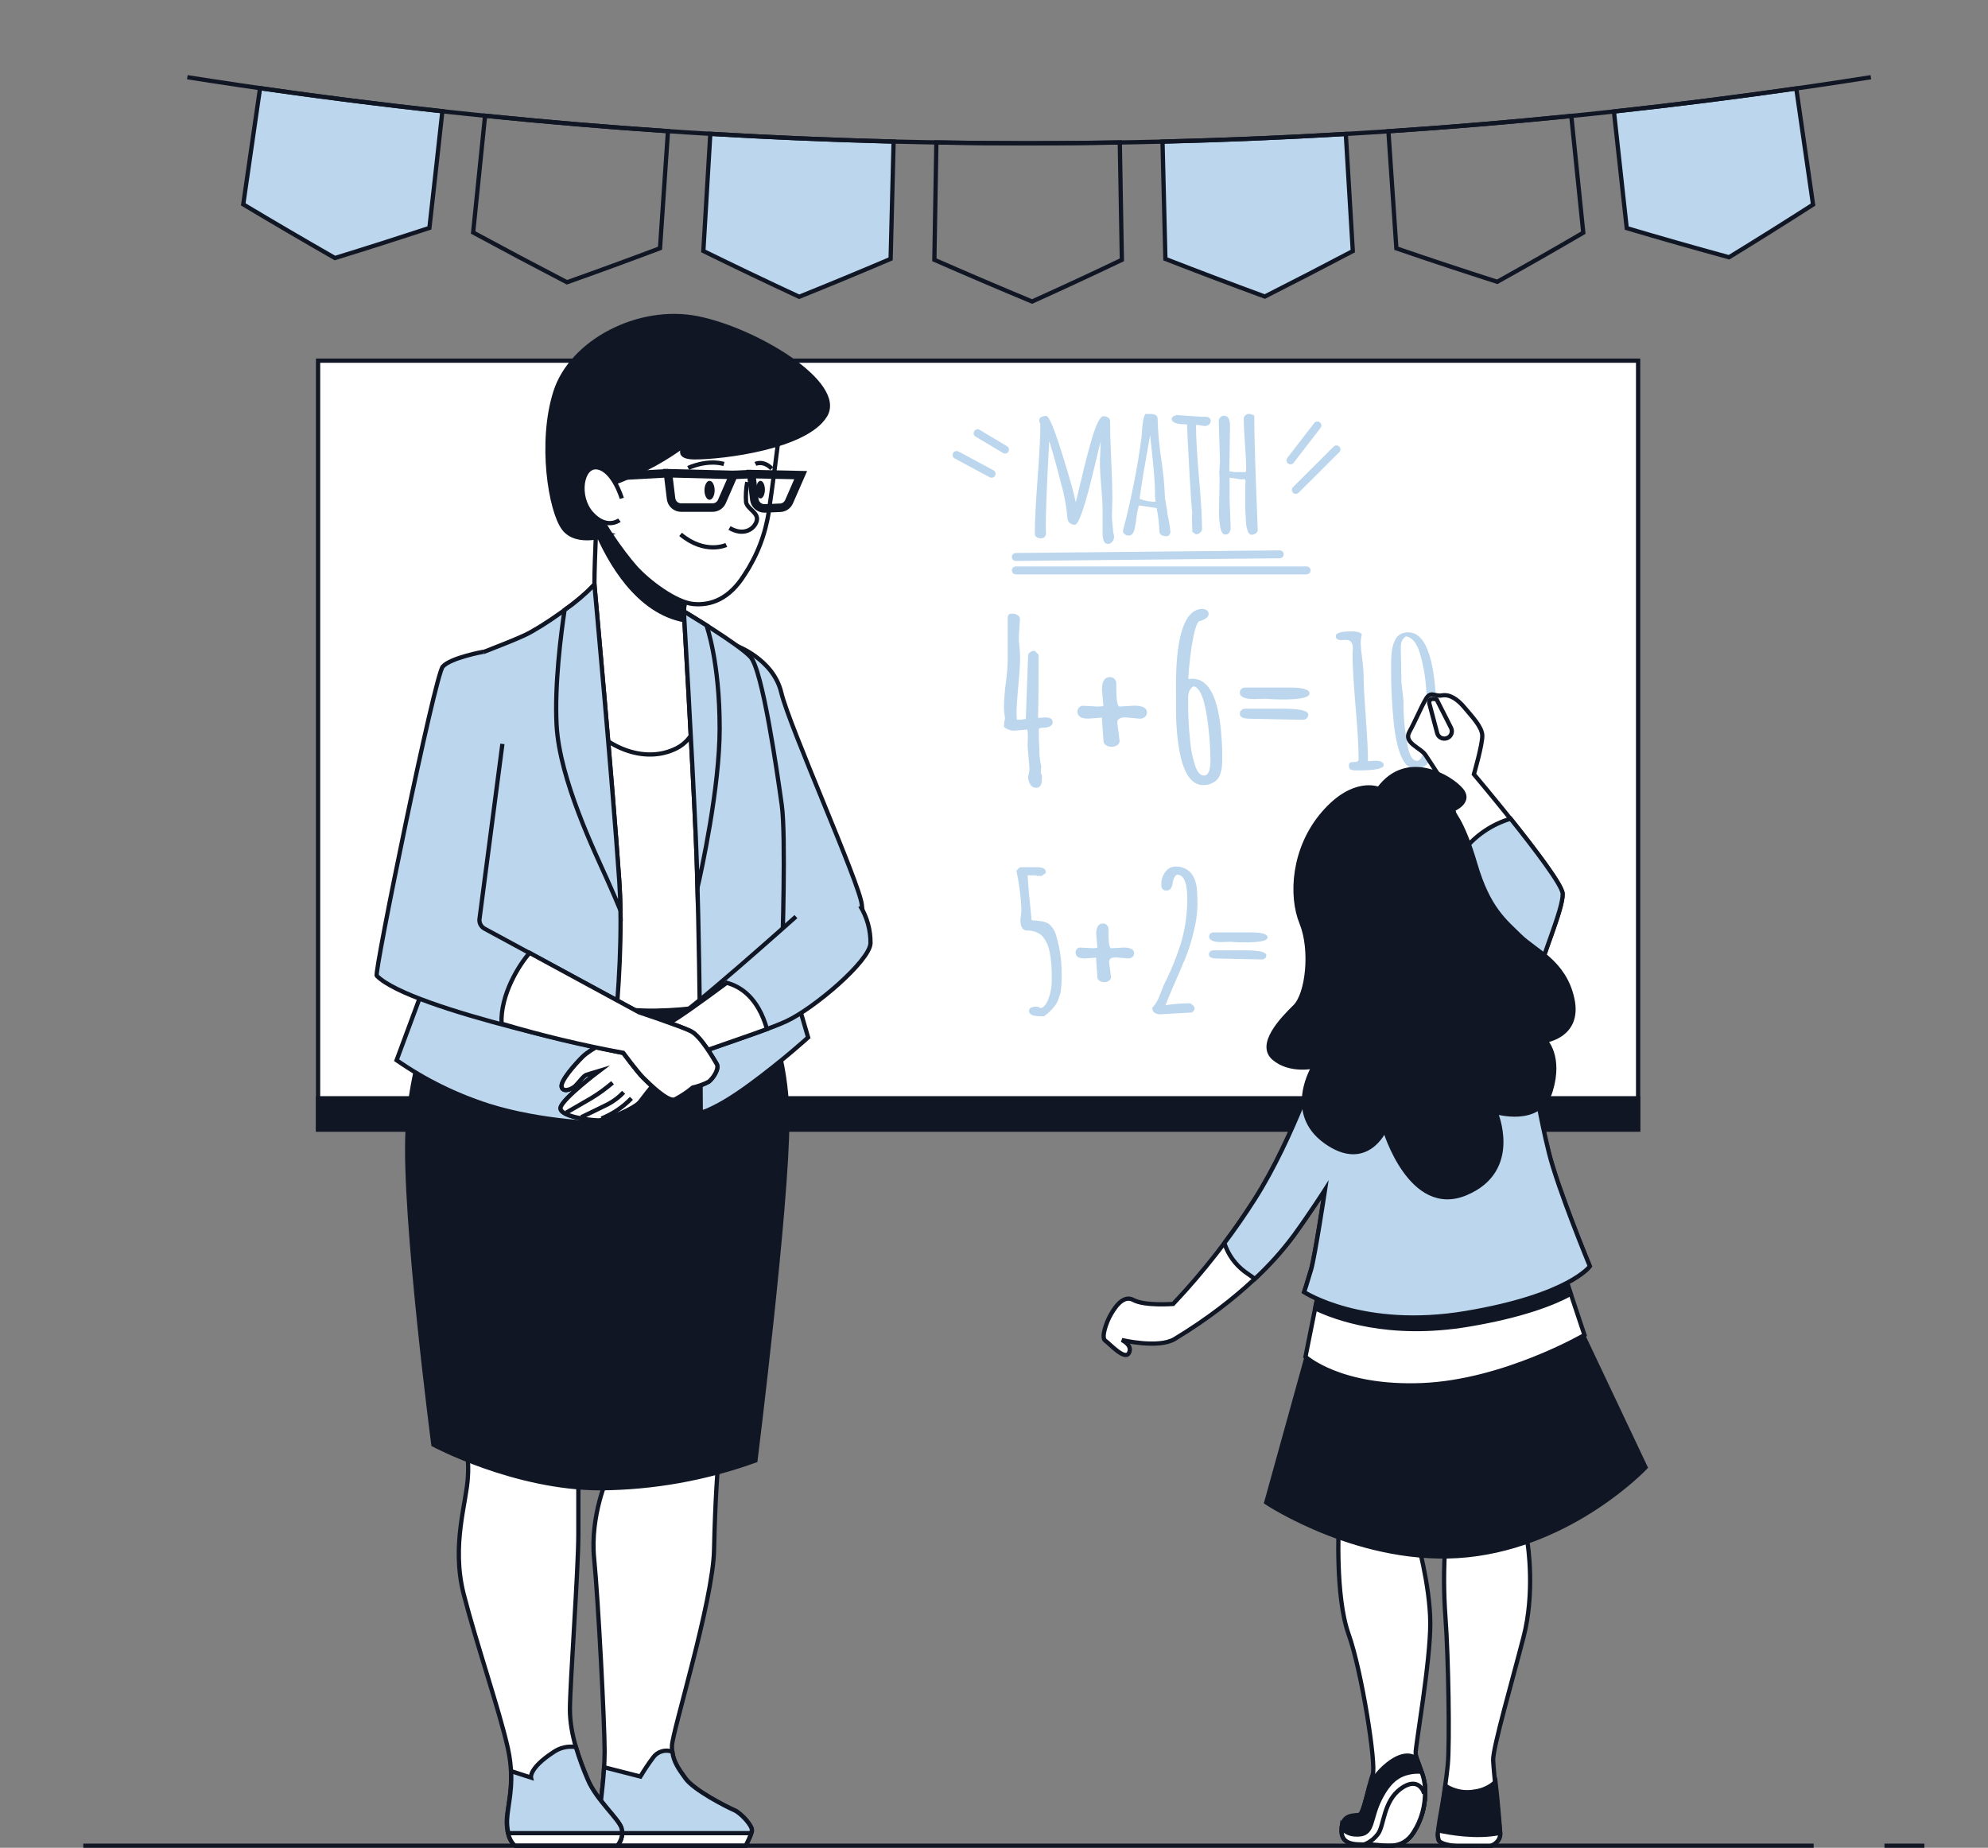 <?xml version="1.0" encoding="UTF-8"?> <svg xmlns="http://www.w3.org/2000/svg" width="468" height="435" viewBox="0 0 468 435" fill="none"><rect x="0" y="0" width="468" height="435" fill="#808080" stroke="none"/> <g clip-path="url(#clip0_262_4438)"> <path d="M101.087 53.659C93.718 56.085 86.305 58.446 78.848 60.741C71.597 56.592 64.402 52.381 57.264 48.108L61.223 20.76C75.506 22.813 89.811 24.623 104.139 26.191C103.14 35.353 102.123 44.509 101.087 53.659Z" fill="#BBD6ED" stroke="#101624" stroke-miterlimit="10"></path> <path d="M155.375 58.437C148.124 61.174 140.823 63.845 133.472 66.452C126.028 62.583 118.665 58.676 111.383 54.733L114.191 27.245C128.543 28.701 142.895 29.91 157.247 30.875C156.623 40.062 155.999 49.249 155.375 58.437Z" stroke="#101624" stroke-miterlimit="10"></path> <path d="M209.664 60.946C202.544 63.981 195.368 66.955 188.136 69.866C180.554 66.339 173.035 62.747 165.578 59.089C166.121 49.889 166.667 40.696 167.216 31.508C181.568 32.354 195.951 32.961 210.366 33.328L209.664 60.946Z" fill="#BBD6ED" stroke="#101624" stroke-miterlimit="10"></path> <path d="M264.101 61.169C257.137 64.497 250.092 67.769 242.966 70.985C235.247 67.775 227.578 64.5 219.959 61.16L220.436 33.533C234.826 33.788 249.218 33.788 263.614 33.533C263.776 42.751 263.939 51.963 264.101 61.169Z" stroke="#101624" stroke-miterlimit="10"></path> <path d="M318.465 59.108C311.601 62.728 304.696 66.295 297.751 69.81C289.908 66.93 282.108 63.978 274.351 60.955C274.127 51.749 273.899 42.543 273.668 33.337C288.057 32.982 302.441 32.382 316.818 31.536L318.465 59.108Z" fill="#BBD6ED" stroke="#101624" stroke-miterlimit="10"></path> <path d="M372.723 54.779C366.034 58.691 359.282 62.544 352.468 66.339C344.506 63.789 336.59 61.164 328.722 58.464L326.85 30.902C341.202 29.944 355.554 28.74 369.906 27.291C370.854 36.466 371.793 45.628 372.723 54.779Z" stroke="#101624" stroke-miterlimit="10"></path> <path d="M426.814 48.163C420.281 52.355 413.689 56.489 407.037 60.563C398.962 58.355 390.934 56.069 382.953 53.705C381.949 44.549 380.944 35.396 379.939 26.246C394.291 24.678 408.6 22.871 422.864 20.825C424.187 29.956 425.504 39.069 426.814 48.163Z" fill="#BBD6ED" stroke="#101624" stroke-miterlimit="10"></path> <path d="M44.103 18.175C175.392 38.907 309.136 38.907 440.425 18.175" stroke="#101624" stroke-miterlimit="10"></path> <path d="M385.633 84.907H74.881V265.917H385.633V84.907Z" fill="white" stroke="#101624" stroke-miterlimit="10"></path> <path d="M259.562 125.457V120.036C259.562 118.776 259.459 116.938 259.253 114.503C259.048 112.068 258.935 110.435 258.935 109.595C258.935 108.756 258.935 107.729 259.019 106.582C259.104 105.434 259.104 104.548 259.104 103.96C258.985 104.333 258.508 106.289 257.672 109.829C255.513 118.966 253.968 123.535 253.038 123.535C252.799 123.547 252.56 123.509 252.336 123.424C252.112 123.339 251.908 123.208 251.737 123.041C251.412 122.674 251.244 122.195 251.269 121.706C251.011 118.906 250.481 116.138 249.688 113.439C248.62 109.259 247.731 106.059 246.992 103.838C246.455 113.791 246.187 120.528 246.187 124.048L246.243 125.317C246.268 125.688 246.165 126.057 245.953 126.362C245.838 126.493 245.693 126.595 245.53 126.658C245.367 126.722 245.191 126.745 245.017 126.726C244.651 126.743 244.291 126.634 243.997 126.418C243.879 126.34 243.781 126.235 243.713 126.112C243.645 125.988 243.607 125.85 243.604 125.709C243.604 122.823 243.822 118.5 244.259 112.74C244.695 106.98 244.914 102.66 244.914 99.78C244.745 99.519 244.657 99.213 244.661 98.903C244.661 98.742 244.71 98.585 244.802 98.453C244.894 98.322 245.025 98.221 245.176 98.166C245.526 97.997 245.91 97.911 246.299 97.914C246.923 97.914 248.128 100.756 249.912 106.442C251.697 112.127 252.808 116.058 253.244 118.235C253.366 117.815 253.628 116.77 254.021 115.091C254.414 113.411 254.836 111.676 255.275 109.866C255.715 108.056 256.211 106.208 256.726 104.361C257.924 100.106 258.935 97.979 259.759 97.979C260.136 97.98 260.506 98.087 260.826 98.287C260.98 98.368 261.108 98.491 261.195 98.641C261.283 98.791 261.327 98.962 261.322 99.136C261.322 101.179 261.406 104.23 261.593 108.289C261.781 112.348 261.865 115.296 261.865 117.134L261.753 121.604C261.753 121.921 261.837 122.929 262.005 124.627L262.09 125.448C262.209 125.745 262.272 126.061 262.277 126.381C262.258 126.773 262.121 127.15 261.884 127.463C261.777 127.642 261.624 127.79 261.442 127.891C261.26 127.993 261.054 128.045 260.845 128.042C260.002 128.107 259.562 127.23 259.562 125.457Z" fill="#BBD6ED"></path> <path d="M274.249 117.284L274.708 119.887C274.781 120.738 274.916 121.583 275.11 122.416C275.313 123.281 275.448 124.161 275.513 125.047V125.047C275.546 125.297 275.495 125.55 275.368 125.768C275.241 125.986 275.045 126.156 274.811 126.25C274.329 126.275 273.848 126.175 273.416 125.961C273.24 125.836 273.102 125.666 273.015 125.469C272.927 125.272 272.895 125.055 272.92 124.842C272.859 123.082 272.649 121.331 272.293 119.607L268.1 118.982C267.82 119.995 267.62 121.027 267.501 122.07C267.411 122.892 267.277 123.708 267.098 124.515C266.855 125.56 266.387 126.082 265.713 126.082C265.374 126.086 265.043 125.974 264.777 125.765C264.645 125.673 264.538 125.55 264.464 125.407C264.391 125.264 264.354 125.105 264.356 124.944L264.459 124.571C266.308 117.509 267.731 110.343 268.717 103.111C268.717 102.924 268.783 102.355 268.839 101.413C268.979 99.341 269.241 98.026 269.625 97.457H271.057C271.416 97.447 271.771 97.541 272.078 97.727C272.215 97.813 272.328 97.933 272.405 98.075C272.482 98.217 272.521 98.377 272.517 98.539C272.604 101.751 272.892 104.954 273.379 108.131C273.848 111.162 274.139 114.218 274.249 117.284V117.284ZM272.021 118.124C271.924 117.409 271.883 116.689 271.9 115.968C271.9 114.933 271.844 113.654 271.722 112.133C271.6 110.613 271.441 108.83 271.216 106.815C270.992 104.8 270.842 103.326 270.758 102.411C269.472 109.521 268.642 114.531 268.268 117.442C269.462 117.913 270.738 118.144 272.021 118.124V118.124Z" fill="#BBD6ED"></path> <path d="M280.688 125.214L280.604 121.958C280.604 121.958 280.604 121.463 280.669 120.511C280.557 120.151 280.332 116.96 279.995 110.938C279.658 104.917 279.474 101.238 279.443 99.901H279.275C276.972 99.901 275.83 99.443 275.83 98.641C275.838 98.502 275.884 98.367 275.963 98.252C276.043 98.137 276.152 98.046 276.279 97.988C276.563 97.82 276.886 97.73 277.215 97.727L282.99 98.118H283.674C284.61 98.118 285.003 98.464 285.003 99.135C285.006 99.3 284.968 99.463 284.893 99.609C284.818 99.756 284.708 99.881 284.572 99.975C284.288 100.185 283.943 100.296 283.59 100.292L281.643 100.003L281.558 100.442C281.558 103.123 281.792 107.132 282.26 112.469C282.728 117.806 282.966 121.824 282.972 124.524C282.967 124.695 282.923 124.863 282.844 125.015C282.764 125.167 282.651 125.299 282.513 125.401C282.238 125.647 281.881 125.783 281.512 125.783L280.688 125.214Z" fill="#BBD6ED"></path> <path d="M289.561 100.358L289.393 110.939C290.158 111.106 290.94 111.178 291.723 111.153H293.258C293.357 110.703 293.392 110.242 293.361 109.782C293.361 108.998 293.268 107.263 293.08 104.594C292.893 101.926 292.8 99.929 292.8 98.557C292.797 98.405 292.829 98.255 292.894 98.117C292.959 97.98 293.055 97.859 293.174 97.764C293.362 97.576 293.611 97.461 293.876 97.438C294.059 97.431 294.243 97.453 294.419 97.503C294.576 97.547 294.729 97.603 294.878 97.671L295.271 97.811C295.271 101.487 295.405 106.855 295.673 113.915C295.942 120.975 296.079 124.623 296.085 124.86C296.068 125.002 296.019 125.137 295.941 125.257C295.863 125.377 295.759 125.477 295.636 125.55C295.352 125.777 294.998 125.899 294.634 125.896C294.269 125.896 293.979 125.625 293.754 125.084C293.483 124.315 293.331 123.51 293.305 122.695C293.23 121.641 293.183 120.726 293.155 119.952C293.155 119.616 293.155 119.243 293.155 118.814C293.155 118.235 293.155 117.573 293.155 116.826C293.155 115.511 293.155 114.755 293.155 114.55V114.382L293.221 113.159L292.968 112.768C292.717 112.826 292.459 112.854 292.201 112.852L289.458 112.46V117.33L289.711 124.3C289.717 124.68 289.609 125.054 289.402 125.373C289.302 125.527 289.162 125.652 288.998 125.734C288.833 125.816 288.65 125.852 288.466 125.84C287.904 125.84 287.53 125.326 287.296 124.291C287.048 122.902 286.939 121.493 286.968 120.083L287.099 113.617C287.121 112.879 287.099 112.141 287.034 111.405V111.2C287.146 109.72 287.202 108.889 287.202 108.709L286.912 99.145C286.909 98.816 287.033 98.499 287.258 98.259C287.366 98.139 287.497 98.043 287.644 97.978C287.79 97.912 287.949 97.877 288.11 97.876C289.112 97.83 289.561 98.679 289.561 100.358Z" fill="#BBD6ED"></path> <path d="M307.598 135.216H239.139C238.891 135.216 238.653 135.117 238.477 134.942C238.302 134.767 238.203 134.53 238.203 134.283C238.203 134.035 238.302 133.798 238.477 133.623C238.653 133.448 238.891 133.35 239.139 133.35H307.598C307.846 133.35 308.085 133.448 308.26 133.623C308.436 133.798 308.534 134.035 308.534 134.283C308.534 134.53 308.436 134.767 308.26 134.942C308.085 135.117 307.846 135.216 307.598 135.216Z" fill="#BBD6ED"></path> <path d="M239.139 132.054C238.891 132.054 238.653 131.955 238.477 131.78C238.302 131.605 238.203 131.368 238.203 131.121C238.203 130.873 238.302 130.636 238.477 130.461C238.653 130.286 238.891 130.188 239.139 130.188L301.261 129.562C301.51 129.562 301.748 129.661 301.923 129.836C302.099 130.011 302.197 130.248 302.197 130.496C302.197 130.743 302.099 130.98 301.923 131.155C301.748 131.33 301.51 131.429 301.261 131.429L239.148 132.054H239.139Z" fill="#BBD6ED"></path> <path d="M233.43 112.468C233.276 112.468 233.125 112.429 232.99 112.356L224.753 107.934C224.535 107.816 224.372 107.617 224.301 107.38C224.23 107.143 224.256 106.887 224.374 106.67C224.492 106.452 224.692 106.29 224.93 106.219C225.168 106.148 225.424 106.174 225.642 106.292L233.879 110.714C234.063 110.813 234.208 110.97 234.292 111.161C234.376 111.352 234.393 111.565 234.342 111.766C234.29 111.968 234.172 112.146 234.007 112.274C233.842 112.401 233.639 112.469 233.43 112.468V112.468Z" fill="#BBD6ED"></path> <path d="M236.602 106.786C236.433 106.783 236.269 106.735 236.125 106.646L229.788 102.858C229.665 102.807 229.553 102.731 229.462 102.633C229.37 102.536 229.301 102.42 229.258 102.294C229.215 102.167 229.2 102.033 229.214 101.901C229.227 101.768 229.269 101.64 229.337 101.525C229.405 101.409 229.496 101.31 229.605 101.233C229.715 101.156 229.839 101.104 229.971 101.079C230.102 101.054 230.238 101.058 230.368 101.089C230.498 101.121 230.619 101.18 230.724 101.263L237.07 105.051C237.282 105.179 237.435 105.385 237.494 105.624C237.554 105.864 237.516 106.117 237.389 106.329C237.307 106.466 237.193 106.579 237.055 106.659C236.917 106.739 236.762 106.783 236.602 106.786V106.786Z" fill="#BBD6ED"></path> <path d="M303.789 109.306C303.615 109.305 303.444 109.256 303.295 109.164C303.147 109.072 303.028 108.94 302.951 108.784C302.874 108.628 302.843 108.453 302.86 108.28C302.878 108.106 302.943 107.942 303.05 107.804L309.386 99.593C309.538 99.396 309.762 99.267 310.008 99.235C310.255 99.203 310.504 99.269 310.702 99.42C310.899 99.571 311.028 99.794 311.061 100.04C311.093 100.286 311.026 100.534 310.875 100.731L304.538 108.942C304.45 109.056 304.336 109.148 304.206 109.212C304.077 109.275 303.934 109.307 303.789 109.306V109.306Z" fill="#BBD6ED"></path> <path d="M305.062 116.257C304.939 116.258 304.816 116.234 304.702 116.188C304.588 116.142 304.485 116.073 304.397 115.987C304.223 115.812 304.125 115.575 304.125 115.329C304.125 115.082 304.223 114.846 304.397 114.671L313.907 105.191C313.991 105.094 314.094 105.014 314.21 104.958C314.326 104.902 314.453 104.871 314.582 104.866C314.711 104.861 314.839 104.883 314.959 104.93C315.079 104.976 315.188 105.048 315.28 105.139C315.371 105.229 315.442 105.338 315.489 105.458C315.536 105.578 315.558 105.706 315.553 105.834C315.548 105.963 315.517 106.089 315.46 106.205C315.404 106.32 315.325 106.423 315.227 106.507L305.717 115.987C305.543 116.159 305.307 116.256 305.062 116.257V116.257Z" fill="#BBD6ED"></path> <path d="M385.633 258.556H74.881V265.917H385.633V258.556Z" fill="#101624" stroke="#101624" stroke-miterlimit="10"></path> <path d="M241.488 169.254L242.031 154.39C242.032 154.213 242.08 154.039 242.171 153.887C242.261 153.734 242.391 153.609 242.546 153.523C242.845 153.321 243.196 153.208 243.557 153.196L244.493 154.129V156.676C244.493 162.194 244.452 166.308 244.371 169.02L246.065 168.89C247.235 168.89 247.816 169.272 247.816 170.028C247.816 170.784 247.039 171.325 245.466 171.325C244.839 171.325 244.53 171.484 244.53 171.792C244.53 172.986 244.577 174.591 244.69 176.718C244.678 177.976 244.826 179.23 245.129 180.45C245.059 180.829 245.021 181.213 245.017 181.598C245.003 181.929 245.095 182.255 245.279 182.531V183.464C245.279 184.798 244.821 185.461 243.894 185.461C243.61 185.463 243.331 185.386 243.088 185.239C242.845 185.093 242.648 184.882 242.518 184.63C242.205 184.122 242.037 183.538 242.031 182.941V182.764C242.239 182.144 242.346 181.495 242.35 180.842L241.919 175.682L241.975 173.378C241.979 172.831 241.942 172.286 241.863 171.745L238.643 172.025C237.808 171.983 237.006 171.683 236.35 171.166C236.334 170.476 236.423 169.787 236.612 169.123C236.42 168.127 236.333 167.114 236.35 166.1C236.399 164.283 236.549 162.47 236.799 160.67C237.04 158.887 237.187 157.093 237.239 155.295V145.498C237.218 145.222 237.291 144.946 237.445 144.715C237.576 144.547 237.875 144.463 238.334 144.463C238.771 144.456 239.199 144.583 239.56 144.827C239.725 144.922 239.862 145.058 239.958 145.221C240.055 145.385 240.108 145.57 240.112 145.76L239.85 149.884V150.817C239.848 151.131 239.886 151.445 239.963 151.75V151.927C240.091 153.005 240.15 154.089 240.141 155.174C240.141 156.396 240 158.514 239.719 161.509C239.439 164.504 239.308 166.492 239.308 167.444C239.294 168.116 239.322 168.789 239.392 169.459C240.096 169.459 240.798 169.39 241.488 169.254Z" fill="#BBD6ED"></path> <path d="M263.018 170.131L263.57 174.386C263.57 174.589 263.52 174.789 263.423 174.968C263.327 175.147 263.188 175.3 263.018 175.412C262.631 175.674 262.175 175.813 261.707 175.813C261.24 175.814 260.782 175.681 260.388 175.431C260.213 175.343 260.066 175.21 259.961 175.046C259.855 174.881 259.796 174.692 259.789 174.498L259.414 169.338V168.946L256.148 169.179C254.481 169.179 253.648 168.619 253.648 167.5C253.653 167.157 253.779 166.826 254.004 166.567C254.12 166.433 254.263 166.325 254.425 166.253C254.587 166.18 254.763 166.144 254.94 166.147L258.413 166.334C258.864 166.335 259.315 166.301 259.761 166.231L259.414 162.34C259.414 160.381 260.051 159.41 261.286 159.41C261.488 159.404 261.689 159.44 261.875 159.516C262.062 159.591 262.232 159.705 262.372 159.849C262.646 160.146 262.793 160.537 262.784 160.941V161.584C262.784 164.747 263.037 166.334 263.561 166.334L266.968 166.128C268.999 166.128 270.01 166.66 270.01 167.733C270.013 167.931 269.971 168.128 269.887 168.307C269.803 168.487 269.678 168.645 269.523 168.769C269.2 169.05 268.782 169.2 268.353 169.189L264.89 168.881C263.682 168.881 263.018 169.291 263.018 170.131Z" fill="#BBD6ED"></path> <path d="M276.832 161.65C276.832 149.445 278.935 143.343 283.141 143.343C283.479 143.352 283.807 143.466 284.077 143.67C284.22 143.766 284.338 143.897 284.418 144.05C284.498 144.203 284.538 144.374 284.535 144.547C284.514 144.764 284.439 144.973 284.319 145.155C284.198 145.337 284.035 145.487 283.843 145.592C283.377 145.914 282.847 146.131 282.289 146.226C281.793 146.656 281.353 147.887 280.941 149.903C280.304 153.191 279.904 156.522 279.743 159.867C280.052 159.812 280.365 159.784 280.679 159.783C284.548 159.783 286.822 164.138 287.502 172.846C287.662 174.647 287.736 176.196 287.736 177.511C287.736 178.827 287.736 179.723 287.68 180.236C287.631 180.815 287.521 181.387 287.353 181.943C287.214 182.499 286.955 183.018 286.594 183.464C286.135 183.94 285.574 184.307 284.954 184.539C284.334 184.772 283.67 184.864 283.01 184.808C279.322 184.602 277.275 179.315 276.869 168.946L276.832 161.65ZM283.431 182.578C284.442 182.578 284.956 181.383 284.956 178.976C284.936 176.272 284.761 173.571 284.432 170.887C283.746 164.99 282.598 161.88 280.988 161.556C280.518 161.828 280.152 162.248 279.949 162.751C279.771 163.279 279.689 163.835 279.706 164.393C279.706 165.046 279.706 165.662 279.706 166.259C279.706 166.856 279.706 167.686 279.762 168.741C279.818 169.795 279.846 170.793 279.921 171.736C279.996 172.678 280.089 173.695 280.211 174.796C280.305 175.784 280.458 176.766 280.67 177.735C280.857 178.603 281.081 179.415 281.325 180.17C281.849 181.775 282.551 182.568 283.431 182.578Z" fill="#BBD6ED"></path> <path d="M297.649 164.505L295.412 164.58C293.053 164.58 291.874 164.076 291.874 163.049C291.869 162.887 291.899 162.726 291.962 162.576C292.025 162.426 292.119 162.292 292.239 162.182C292.501 161.963 292.834 161.85 293.175 161.865H303.715C306.76 161.865 308.279 162.331 308.273 163.264C308.267 164.197 306.201 164.664 302.077 164.664C300.317 164.664 298.922 164.608 297.883 164.505H297.649ZM306.626 169.459L294.233 169.198C292.66 169.198 291.874 168.816 291.874 168.032C291.867 167.869 291.896 167.707 291.959 167.557C292.022 167.407 292.118 167.273 292.239 167.164C292.5 166.943 292.833 166.827 293.175 166.838H301.992C305.992 166.838 307.989 167.304 307.983 168.237C307.99 168.404 307.959 168.571 307.893 168.724C307.826 168.878 307.726 169.014 307.599 169.124C307.323 169.351 306.974 169.471 306.616 169.459H306.626Z" fill="#BBD6ED"></path> <path d="M320.421 181.355H319.026C318.639 181.383 318.252 181.309 317.903 181.14C317.781 181.043 317.686 180.917 317.625 180.774C317.565 180.63 317.541 180.474 317.557 180.319C317.557 179.928 317.632 179.666 317.781 179.554C318.134 179.412 318.517 179.358 318.895 179.396C319.504 179.396 319.831 179.162 319.831 178.687C319.831 175.912 319.594 171.785 319.12 166.305C318.646 160.825 318.408 156.782 318.408 154.176L318.483 152.627C318.483 151.302 317.94 150.639 316.855 150.639L315.778 150.686C314.898 150.686 314.449 150.378 314.449 149.753C314.449 149.006 315.713 148.643 318.193 148.643C319.504 148.643 320.299 148.876 320.589 149.342C320.42 150.036 320.329 150.746 320.318 151.46C320.371 152.648 320.49 153.832 320.674 155.006C320.902 156.629 321.021 158.266 321.029 159.904C321.029 161.453 321.198 164.448 321.525 168.908C321.853 173.368 322.031 176.709 322.031 178.948V179.209C322.77 179.134 323.341 179.088 323.753 179.088C325.073 179.088 325.737 179.442 325.737 180.142C325.737 180.842 323.968 181.355 320.421 181.355Z" fill="#BBD6ED"></path> <path d="M327.488 155.93C327.488 152.471 328.159 150.294 329.5 149.398C330.087 149.027 330.771 148.838 331.466 148.857C335.952 148.857 338.196 156.039 338.196 170.401C338.196 177.486 336.517 181.029 333.16 181.029C330.664 181.029 328.995 177.576 328.152 170.672C327.638 165.775 327.416 160.853 327.488 155.93V155.93ZM329.912 160.726L330.389 164.859C330.346 168.558 330.692 172.251 331.419 175.878C331.906 178.043 332.636 179.125 333.59 179.125C334.049 179.125 334.452 178.705 334.807 177.866C335.208 176.887 335.469 175.856 335.584 174.805C335.847 173.075 335.997 171.33 336.033 169.58C336.033 168.336 336.005 167.142 335.949 165.997C335.893 164.853 335.818 163.5 335.725 161.939C335.626 160.499 335.448 159.066 335.191 157.647C334.962 156.387 334.666 155.142 334.302 153.914C333.553 151.377 332.43 150.014 330.942 149.818C330.547 150.103 330.227 150.477 330.006 150.91C329.827 151.371 329.744 151.863 329.762 152.356L329.912 160.726Z" fill="#BBD6ED"></path> <path d="M245.775 239.241H244.933C243.136 239.241 242.237 238.821 242.237 237.982C242.232 237.825 242.274 237.67 242.358 237.538C242.441 237.405 242.562 237.3 242.705 237.235C243.053 237.059 243.439 236.973 243.828 236.983C244.255 236.982 244.673 237.109 245.026 237.347C245.813 237.104 246.43 236.293 246.898 234.912C247.303 233.816 247.534 232.664 247.582 231.497C247.582 230.564 247.582 229.892 247.582 229.407C247.582 228.922 247.582 228.297 247.525 227.541C247.469 226.785 247.441 226.141 247.366 225.675C247.291 225.208 247.198 224.611 247.067 223.958C246.966 223.411 246.809 222.877 246.599 222.362C246.394 221.907 246.156 221.467 245.887 221.047C245.639 220.647 245.322 220.293 244.951 220.002C244.093 219.4 243.071 219.075 242.022 219.069C241.712 219.11 241.397 219.051 241.124 218.9C240.851 218.748 240.634 218.513 240.505 218.229C240.3 217.687 240.201 217.11 240.215 216.531L240.477 214.273C240.329 211.136 239.928 208.016 239.279 204.942L240.122 204.159H244.137C245.504 204.159 246.178 204.532 246.178 205.288V205.53L245.242 206.202H244.015V206.071H241.919C242 207.938 242.312 211.458 242.855 216.633C242.93 216.633 243.248 216.68 243.791 216.717L244.97 216.848C245.625 216.926 246.26 217.126 246.842 217.436C247.81 218.234 248.472 219.342 248.714 220.571C249.525 223.296 249.929 226.126 249.912 228.968C249.976 230.527 249.898 232.089 249.678 233.634C249.519 234.199 249.332 234.757 249.117 235.304C248.955 235.804 248.712 236.273 248.396 236.694C247.665 237.677 246.78 238.538 245.775 239.241V239.241Z" fill="#BBD6ED"></path> <path d="M261.088 226.441L261.547 230.005C261.547 230.181 261.501 230.355 261.414 230.508C261.327 230.662 261.202 230.79 261.051 230.882C260.733 231.103 260.353 231.221 259.965 231.218C259.571 231.222 259.184 231.112 258.851 230.901C258.701 230.823 258.575 230.707 258.486 230.564C258.397 230.421 258.349 230.257 258.346 230.089L258.037 225.769V225.442L255.294 225.638C253.9 225.638 253.207 225.162 253.207 224.22C253.202 223.924 253.309 223.638 253.507 223.418C253.605 223.302 253.729 223.211 253.869 223.152C254.008 223.092 254.16 223.065 254.312 223.072L257.223 223.222C257.599 223.224 257.974 223.196 258.346 223.138L258.065 219.872C258.065 218.239 258.589 217.418 259.647 217.418C259.821 217.405 259.996 217.432 260.158 217.497C260.32 217.562 260.466 217.662 260.583 217.791C260.702 217.915 260.795 218.061 260.856 218.222C260.917 218.382 260.945 218.553 260.939 218.724V219.265C260.939 221.915 261.154 223.24 261.584 223.24L264.449 223.063C266.143 223.063 266.995 223.52 266.995 224.416C266.998 224.582 266.963 224.748 266.891 224.898C266.82 225.049 266.714 225.181 266.583 225.284C266.321 225.505 265.99 225.628 265.647 225.629L262.736 225.396C261.613 225.377 261.088 225.731 261.088 226.441Z" fill="#BBD6ED"></path> <path d="M280.566 238.365L273.078 238.784C272.631 238.793 272.193 238.662 271.824 238.411C271.654 238.31 271.514 238.167 271.417 237.995C271.32 237.823 271.27 237.629 271.272 237.432V237.264C272.032 236.407 272.62 235.412 273.003 234.334C273.471 233.133 273.783 232.34 273.939 231.955C275.642 228.647 277.042 225.193 278.123 221.635C279.064 218.334 279.528 214.916 279.499 211.484C279.499 207.854 278.713 205.969 277.14 205.885C276.597 206.147 276.204 206.818 276.036 208.013C275.867 209.207 275.352 209.646 274.566 209.646C273.78 209.646 273.387 209.188 273.387 208.274C273.36 207.623 273.47 206.974 273.711 206.368C273.951 205.762 274.316 205.213 274.782 204.756C275.014 204.522 275.291 204.335 275.596 204.209C275.901 204.082 276.229 204.018 276.56 204.019V204.019C277.253 203.952 277.952 204.048 278.602 204.297C279.252 204.546 279.835 204.943 280.304 205.456C280.782 206.018 281.145 206.668 281.371 207.369C281.521 207.938 281.633 208.386 281.689 208.712C281.745 209.039 281.783 209.478 281.82 210C281.867 210.784 281.886 211.922 281.886 213.415C281.822 215.382 281.533 217.336 281.025 219.237C280.553 221.305 279.927 223.336 279.153 225.311C278.479 226.972 277.618 228.969 276.597 231.292C275.577 233.615 274.828 235.416 274.379 236.638C276.306 236.345 278.252 236.195 280.201 236.191C280.894 236.638 281.24 237.04 281.24 237.394C281.208 237.596 281.131 237.788 281.014 237.956C280.897 238.124 280.744 238.264 280.566 238.365V238.365Z" fill="#BBD6ED"></path> <path d="M289.467 221.719L287.595 221.784C285.63 221.784 284.638 221.364 284.638 220.506C284.631 220.37 284.655 220.235 284.707 220.109C284.758 219.983 284.837 219.87 284.937 219.778C285.16 219.587 285.449 219.49 285.742 219.507H294.569C297.124 219.507 298.397 219.899 298.397 220.683C298.397 221.467 296.665 221.849 293.202 221.849C292.031 221.865 290.859 221.821 289.692 221.719H289.467ZM296.955 225.871L286.566 225.656C285.246 225.656 284.591 225.33 284.591 224.723C284.585 224.587 284.608 224.452 284.66 224.326C284.712 224.2 284.79 224.088 284.89 223.995C285.116 223.809 285.403 223.712 285.695 223.725H293.08C296.431 223.725 298.107 224.117 298.107 224.9C298.111 225.04 298.084 225.178 298.027 225.306C297.97 225.434 297.886 225.547 297.779 225.637C297.552 225.804 297.274 225.887 296.993 225.871H296.955Z" fill="#BBD6ED"></path> <path d="M340.273 363.15C339.845 368.98 339.845 374.833 340.273 380.663C340.994 390.311 341.293 410.138 340.835 415.326C340.376 420.514 338.307 431.44 339.534 432.895C340.76 434.351 346.797 434.603 349.268 433.67C351.739 432.737 353.208 433.436 353.134 431.608C353.059 429.779 351.617 417.229 351.505 414.402C351.393 411.575 356.091 395.368 358.693 385.263C361.296 375.158 359.845 364.204 359.433 362.217C359.021 360.23 358.16 359.763 358.16 359.763C358.16 359.763 348.304 363.327 340.273 363.15Z" fill="white" stroke="#101624" stroke-miterlimit="10"></path> <path d="M349.127 434.883C351.476 434.883 353.245 433.436 353.17 431.608C353.123 430.46 352.496 422.949 352.066 419.478C350.753 420.698 349.097 421.486 347.32 421.736C344.881 422.226 342.347 421.751 340.253 420.411C339.542 425.673 337.857 432.307 338.756 433.371C339.991 434.799 346.487 434.929 349.127 434.883Z" fill="#101624" stroke="#101624" stroke-miterlimit="10"></path> <path d="M349.126 434.882C351.475 434.882 353.244 433.436 353.17 431.607C353.174 431.567 353.174 431.526 353.17 431.486C347.554 432.652 341.264 431.486 338.577 430.917C338.387 431.735 338.452 432.591 338.765 433.371C339.991 434.798 346.487 434.929 349.126 434.882Z" fill="white" stroke="#101624" stroke-miterlimit="10"></path> <path d="M315.169 358.932C315.169 358.932 314.289 375.783 317.462 384.675C320.635 393.567 324.014 415.54 323.162 417.751C322.31 419.963 321.047 426.867 320.111 427.212C319.175 427.557 315.814 428.948 315.861 430.189C315.908 431.43 320.073 434.061 323.209 434.247C326.344 434.434 330.126 435.526 332.775 431.374C334.802 428.191 335.744 424.441 335.461 420.681C335.349 417.882 333.327 414.234 333.261 412.685C333.196 411.136 336.762 391.066 336.706 382.034C336.65 373.002 333.383 361.629 333.383 361.629L315.169 358.932Z" fill="white" stroke="#101624" stroke-miterlimit="10"></path> <path d="M327.421 414.784C325.288 416.296 323.546 418.291 322.338 420.606C321.599 423.405 320.766 426.969 320.111 427.212C319.175 427.567 316.254 426.811 315.861 430.188C315.29 435.106 320.073 434.061 323.209 434.247C326.344 434.434 330.126 435.525 332.775 431.373C334.802 428.191 335.744 424.44 335.461 420.681C335.377 418.591 334.226 416.015 333.589 414.205C333.439 414 331.464 411.957 327.421 414.784Z" fill="#101624" stroke="#101624" stroke-miterlimit="10"></path> <path d="M323.209 434.248C326.335 434.435 330.126 435.526 332.774 431.374C334.802 428.191 335.744 424.441 335.461 420.681C335.358 419.462 335.087 418.263 334.656 417.117C333.747 417.023 332.829 417.064 331.932 417.239C329.405 417.742 327.121 419.002 324.847 423.537C322.572 428.071 323.33 431.607 320.045 431.859C316.759 432.111 315.861 430.189 315.861 430.189C315.29 435.106 320.11 434.061 323.209 434.248Z" fill="white" stroke="#101624" stroke-miterlimit="10"></path> <path d="M335.087 421.736C335.087 421.736 333.767 418.125 329.714 421.12C325.662 424.115 325.868 429.611 324.445 431.673C323.73 432.664 322.781 433.465 321.684 434.005C322.177 434.137 322.681 434.221 323.191 434.257C326.317 434.444 330.108 435.535 332.756 431.383C334.628 428.471 335.571 425.062 335.461 421.605L335.087 421.736Z" fill="white" stroke="#101624" stroke-miterlimit="10"></path> <path d="M309 314.361L298.096 353.707C298.096 353.707 320.56 368.683 345.439 366.126C370.317 363.569 387.381 345.45 387.381 345.45L371.328 311.543C371.328 311.543 363.466 317.776 342.528 317.374C321.589 316.973 309 314.361 309 314.361Z" fill="#101624" stroke="#101624" stroke-miterlimit="10"></path> <path d="M310.965 301.205L307.324 319.409C307.324 319.409 315.43 326.874 334.758 326.09C354.087 325.306 373.003 314.287 373.003 314.287L366.966 296.158C366.966 296.158 333.42 308.399 310.965 301.205Z" fill="white" stroke="#101624" stroke-miterlimit="10"></path> <path d="M345.739 311.832C358.235 309.733 365.583 306.868 369.776 304.601L366.968 296.204C366.968 296.204 333.422 308.445 310.967 301.251L309.619 308.007C314.224 310.218 326.823 315.014 345.739 311.832Z" fill="#101624" stroke="#101624" stroke-miterlimit="10"></path> <path d="M311.238 247.341C311.238 247.341 304.686 267.718 295.372 282.32C289.774 291.127 283.346 299.381 276.175 306.971C276.175 306.971 269.455 307.494 266.815 306.038C264.176 304.583 261.985 308.567 261.265 309.882C260.544 311.198 259.131 314.884 260.198 315.621C261.265 316.358 264.803 320.351 265.767 318.504C266.731 316.656 264.082 315.462 264.082 315.462C264.082 315.462 272.721 317.533 276.531 315.219C292.265 305.702 300.951 295.849 304.611 290.783C308.271 285.717 311.93 280.053 311.93 280.053C311.93 280.053 309.553 295.747 308.636 298.882C307.718 302.017 307.007 304.172 307.007 304.172C307.007 304.172 320.869 313.185 345.093 309.108C369.316 305.031 374.24 298.107 374.24 298.107C374.24 298.107 366.752 280.044 364.59 271.329C362.427 262.614 361.342 255.159 361.342 255.159C361.342 255.159 360.593 236.564 361.669 231.087C362.746 225.61 367.987 214.022 367.838 210.401C367.688 206.781 346.974 182.27 346.974 182.27C346.974 182.27 349.024 175.198 348.949 173.136C348.874 171.074 346.422 168.582 344.784 166.604C343.146 164.626 341.283 163.385 339.477 163.712C337.67 164.038 336.837 162.527 335.62 164.645C334.404 166.763 333.234 169.655 331.783 172.296C330.332 174.936 334.525 176.028 335.639 177.838C336.753 179.648 340.871 185.386 341.255 187.439C341.639 189.492 351.551 223.763 351.551 223.763L311.238 247.341Z" fill="white" stroke="#101624" stroke-miterlimit="10"></path> <path d="M374.277 298.099C374.277 298.099 366.789 280.035 364.627 271.32C362.465 262.606 361.379 255.151 361.379 255.151C361.379 255.151 360.63 236.555 361.706 231.078C362.783 225.601 368.024 214.013 367.875 210.392C367.79 208.386 361.323 199.877 355.613 192.739C351.33 194.013 347.532 196.546 344.718 200.008C347.713 210.514 351.541 223.726 351.541 223.726L311.237 247.341C311.237 247.341 304.685 267.719 295.372 282.321C292.976 286.1 290.533 289.571 288.23 292.65C289.107 295.357 290.809 297.725 293.098 299.423C293.949 300.039 294.717 300.58 295.419 301.056C298.795 297.923 301.875 294.488 304.62 290.793C308.308 285.736 311.939 280.063 311.939 280.063C311.939 280.063 309.562 295.757 308.645 298.892C307.727 302.027 307.007 304.173 307.007 304.173C307.007 304.173 320.869 313.186 345.092 309.108C369.316 305.031 374.277 298.099 374.277 298.099Z" fill="#BBD6ED" stroke="#101624" stroke-miterlimit="10"></path> <path d="M336.463 165.532L338.335 172.604C338.399 172.841 338.513 173.061 338.669 173.251C338.825 173.441 339.019 173.595 339.239 173.704C339.459 173.814 339.7 173.875 339.946 173.885C340.192 173.895 340.437 173.853 340.665 173.761V173.761C340.891 173.674 341.097 173.542 341.268 173.372C341.44 173.201 341.574 172.997 341.662 172.773C341.75 172.548 341.79 172.307 341.78 172.066C341.769 171.825 341.709 171.589 341.601 171.372L338.222 164.692C338.222 164.692 336.397 163.983 336.463 165.532Z" fill="white" stroke="#101624" stroke-miterlimit="10"></path> <path d="M324.575 185.75C324.575 185.75 318.763 183.138 311.574 191.442C304.386 199.746 303.796 210.896 306.389 217.259C308.981 223.622 307.84 234.054 304.844 236.983C301.849 239.913 296.121 245.875 299.884 249.113C303.646 252.351 309.309 251.063 309.309 251.063C309.309 251.063 302.486 261.942 312.117 268.791C321.748 275.639 325.998 265.917 325.998 265.917C325.998 265.917 332.016 286.369 345.036 280.93C358.056 275.49 352.047 261.765 352.047 261.765C352.047 261.765 362.549 264.984 365.038 256.82C367.528 248.656 363.784 244.97 363.784 244.97C363.784 244.97 372.049 243.86 370.14 235.136C368.23 226.412 361.379 223.846 357.859 220.366C354.34 216.886 350.371 213.947 347.311 203.459C344.25 192.972 341.638 190.751 341.638 190.751C341.638 190.751 346.496 189.006 344.044 186.002C341.592 182.998 331.221 176.681 324.575 185.75Z" fill="#101624" stroke="#101624" stroke-miterlimit="10"></path> <path d="M143.077 347.634C143.077 347.634 138.874 356.759 139.866 366.882C140.859 377.006 142.337 405.883 142.337 412.303C142.337 418.722 141.102 425.636 141.102 428.099C141.229 430.265 141.561 432.415 142.094 434.519H175.519C175.519 434.519 177.007 431.803 177.007 430.786C177.007 429.769 174.527 426.84 172.795 426.121C171.063 425.403 163.388 421.456 161.404 418.722C159.419 415.988 158.184 414.272 158.184 411.071C158.184 407.871 167.843 377.006 168.096 364.904C168.349 352.803 169.032 344.667 169.032 344.667L143.077 347.634Z" fill="white" stroke="#101624" stroke-miterlimit="10"></path> <path d="M172.795 426.121C171.063 425.384 163.388 421.456 161.403 418.722C159.719 416.408 158.595 414.803 158.277 412.387C157.471 412.079 156.585 412.05 155.76 412.303C154.935 412.557 154.22 413.079 153.728 413.786C152.664 415.215 151.674 416.698 150.761 418.228L142.215 416.044C141.907 421.232 141.102 426.112 141.102 428.099C141.229 430.265 141.561 432.415 142.094 434.519H175.518C175.518 434.519 177.007 431.803 177.007 430.786C177.007 429.769 174.526 426.868 172.795 426.121Z" fill="#BBD6ED" stroke="#101624" stroke-miterlimit="10"></path> <path d="M141.477 431.561C141.757 433.165 142.094 434.518 142.094 434.518H175.519C176.04 433.568 176.487 432.579 176.857 431.561H141.477Z" fill="white" stroke="#101624" stroke-miterlimit="10"></path> <path d="M109.157 338.247C110.034 341.294 110.369 344.471 110.149 347.633C109.896 353.558 106.19 363.673 109.157 375.28C112.124 386.887 117.581 402.674 119.556 411.566C121.531 420.458 119.06 425.636 119.312 429.583C119.565 433.529 121.287 434.518 121.287 434.518H145.315C145.801 433.947 146.144 433.268 146.315 432.537C146.486 431.807 146.48 431.047 146.297 430.32C145.558 428.099 140.354 423.658 138.379 418.965C136.404 414.271 134.167 408.356 134.167 402.431C134.167 396.506 136.151 369.597 136.151 361.209V346.393L109.157 338.247Z" fill="white" stroke="#101624" stroke-miterlimit="10"></path> <path d="M146.297 430.319C145.558 428.099 140.353 423.657 138.378 418.964C137.291 416.462 136.353 413.898 135.57 411.285C133.686 410.984 131.759 411.437 130.207 412.545C124.507 416.277 125.003 418.47 125.003 418.47L120.323 416.958C120.604 422.687 119.153 426.512 119.387 429.582C119.63 433.529 121.362 434.518 121.362 434.518H145.389C145.863 433.939 146.192 433.257 146.35 432.527C146.508 431.798 146.489 431.041 146.297 430.319V430.319Z" fill="#BBD6ED" stroke="#101624" stroke-miterlimit="10"></path> <path d="M119.602 431.561C120.163 433.874 121.286 434.518 121.286 434.518H145.313C146.003 433.678 146.412 432.644 146.483 431.561H119.602Z" fill="white" stroke="#101624" stroke-miterlimit="10"></path> <path d="M105.767 229.529C105.767 229.529 96.875 246.324 95.939 266.384C95.003 286.444 102.023 340.094 102.023 340.094C102.023 340.094 121.211 350.358 141.335 350.358C153.788 350.272 166.134 348.063 177.839 343.827C177.839 343.827 185.327 283.645 185.327 264.051C185.389 252.476 182.489 241.076 176.903 230.928C176.903 230.928 135.251 232.794 105.767 229.529Z" fill="#101624" stroke="#101624" stroke-miterlimit="10"></path> <path d="M137.901 141.823L124.797 153.02L121.371 230.77C121.371 230.77 137.592 238.235 154.44 237.927C171.288 237.619 177.531 233.262 177.531 233.262C177.531 233.262 172.224 164.524 172.224 162.658C172.224 160.792 164.109 147.422 164.109 147.422C164.109 147.422 149.451 135.6 137.901 141.823Z" fill="white" stroke="#101624" stroke-miterlimit="10"></path> <path d="M173.225 151.975C173.225 151.975 182.052 155.119 183.924 163.05C185.796 170.981 202.41 208.069 202.878 212.968C203.346 217.866 204.282 219.266 201.24 221.831C198.198 224.397 188.136 222.531 185.796 219.732C183.456 216.933 181.35 215.767 180.414 209.002C179.478 202.238 175.266 159.318 175.266 159.318C175.266 159.318 171.119 151.741 173.225 151.975Z" fill="#BBD6ED" stroke="#101624" stroke-miterlimit="10"></path> <path d="M140.634 118.03C140.634 118.03 139.932 132.026 139.932 137.624C139.932 143.222 135.486 144.389 132.21 145.788C128.934 147.188 130.572 159.551 136.188 167.715C141.804 175.879 151.632 180.078 159.354 176.112C167.076 172.147 165.438 158.384 164.034 153.952C162.63 149.52 160.992 146.955 160.992 143.922C161.133 141.536 161.606 139.181 162.396 136.924L140.634 118.03Z" fill="white" stroke="#101624" stroke-miterlimit="10"></path> <path d="M160.991 143.922C161.133 141.536 161.605 139.181 162.395 136.924L140.633 118.03C140.633 118.03 140.483 121.007 140.324 124.758C143.46 132.222 150.115 144.081 161.253 146.04C161.081 145.347 160.994 144.636 160.991 143.922V143.922Z" fill="#101624" stroke="#101624" stroke-miterlimit="10"></path> <path d="M183.176 104.109C183.176 104.109 181.79 115.156 181.004 120.288C180.229 125.651 178.269 130.775 175.266 135.291C171.71 141.011 167.357 142.588 163.201 142.196C159.046 141.804 152.512 136.868 149.545 133.519C146.578 130.169 140.447 121.688 140.447 118.926C140.447 116.164 140.84 107.879 144.191 103.148C147.542 98.418 161.039 96.048 166.543 94.667C172.047 93.286 183.176 104.109 183.176 104.109Z" fill="white" stroke="#101624" stroke-miterlimit="10"></path> <path d="M170.979 128.294C170.979 128.294 165.981 130.627 160.215 125.803" stroke="#101624" stroke-miterlimit="10"></path> <path d="M162.002 110.164C162.002 110.164 166.317 108.093 170.426 109.231" stroke="#101624" stroke-miterlimit="10"></path> <path d="M177.84 109.213C177.84 109.213 179.712 108.28 181.677 110.323" stroke="#101624" stroke-miterlimit="10"></path> <path d="M157.248 111.406L157.978 117.405C158.049 117.982 158.329 118.512 158.765 118.897C159.201 119.282 159.764 119.495 160.346 119.495H167.75C168.215 119.495 168.669 119.359 169.058 119.106C169.447 118.852 169.753 118.492 169.94 118.068L172.673 111.807L157.248 111.406Z" stroke="#101624" stroke-width="2" stroke-miterlimit="10"></path> <path d="M176.848 111.611L177.578 117.601C177.65 118.177 177.931 118.706 178.367 119.091C178.802 119.475 179.364 119.689 179.946 119.691L183.559 119.542C184.024 119.543 184.479 119.409 184.869 119.155C185.258 118.902 185.564 118.54 185.749 118.114L188.491 111.853L176.848 111.611Z" stroke="#101624" stroke-width="2" stroke-miterlimit="10"></path> <path d="M172.691 111.807L176.847 111.611" stroke="#101624" stroke-width="2" stroke-miterlimit="10"></path> <path d="M157.266 111.406L142.178 112.236" stroke="#101624" stroke-width="2" stroke-miterlimit="10"></path> <path d="M167.038 117.657C167.7 117.657 168.236 116.659 168.236 115.427C168.236 114.196 167.7 113.197 167.038 113.197C166.376 113.197 165.84 114.196 165.84 115.427C165.84 116.659 166.376 117.657 167.038 117.657Z" fill="#101624"></path> <path d="M180.068 115.269C180.068 116.407 179.6 117.34 179.029 117.34C178.458 117.34 177.99 116.407 177.99 115.269C177.99 114.13 178.458 113.197 179.029 113.197C179.6 113.197 180.068 114.121 180.068 115.269Z" fill="#101624"></path> <path d="M175.911 113.486C175.62 115.039 175.525 116.622 175.63 118.198C175.911 119.868 178.691 120.699 178.139 122.639C177.586 124.58 175.078 126.25 171.736 124.3" stroke="#101624" stroke-miterlimit="10"></path> <path d="M143.806 113.972C147.348 112.645 150.789 111.064 154.102 109.241C157.309 107.469 160.356 105.424 163.209 103.13C163.209 103.13 157.079 107.664 163.602 107.664C170.126 107.664 189.717 105.294 194.266 97.802C198.815 90.309 178.036 77.686 164.183 74.924C150.33 72.162 134.512 80.447 130.749 92.278C126.986 104.109 129.569 120.27 132.733 124.422C135.897 128.574 143.216 125.803 143.216 125.803C143.216 125.803 141.438 125.411 141.438 120.68C141.438 115.95 143.806 113.972 143.806 113.972Z" fill="#101624" stroke="#101624" stroke-miterlimit="10"></path> <path d="M146.381 117.33C146.381 117.33 144.406 110.621 140.643 110.034C136.881 109.446 135.701 116.929 139.258 120.876C142.815 124.822 145.81 122.452 145.81 122.452" fill="white"></path> <path d="M146.381 117.33C146.381 117.33 144.406 110.621 140.643 110.034C136.881 109.446 135.701 116.929 139.258 120.876C142.815 124.822 145.81 122.452 145.81 122.452" stroke="#101624" stroke-miterlimit="10"></path> <path d="M139.931 137.625C139.931 137.625 144.143 183.577 145.781 207.369C147.419 231.162 142.037 264.518 142.037 264.518C142.037 264.518 127.763 264.285 115.127 260.32C107.375 257.85 100.039 254.233 93.365 249.59L106.001 215.534L108.341 155.586C108.341 155.586 119.573 151.387 123.551 149.521C127.529 147.655 136.655 141.357 139.931 137.625Z" fill="#BBD6ED" stroke="#101624" stroke-miterlimit="10"></path> <path d="M146.071 214.311C146.024 211.932 145.931 209.646 145.781 207.369C144.143 183.577 139.931 137.625 139.931 137.625C137.789 139.844 135.434 141.85 132.902 143.615C132.078 149.101 130.515 161.165 131.03 170.748C131.732 183.577 140.156 200.838 142.964 207.136C144.274 210.047 145.313 212.501 146.071 214.311Z" fill="#BBD6ED" stroke="#101624" stroke-miterlimit="10"></path> <path d="M160.992 143.923C160.992 143.923 162.864 175.88 163.8 197.106C164.736 218.333 164.97 261.953 164.97 261.953C164.97 261.953 168.48 261.253 176.436 255.422C184.392 249.59 190.242 244.225 190.242 244.225L184.158 223.465C184.158 223.465 185.038 196.752 184.046 189.586C182.876 181.189 179.478 157.685 176.67 154.653C173.862 151.62 160.992 143.923 160.992 143.923Z" fill="#BBD6ED" stroke="#101624" stroke-miterlimit="10"></path> <path d="M169.416 171.448C169.416 155.819 166.374 147.422 166.374 147.422L166.44 147.291C163.445 145.425 160.992 143.923 160.992 143.923C160.992 143.923 162.864 175.88 163.8 197.106C163.95 200.559 164.09 204.617 164.203 208.975C165.111 205 169.416 185.434 169.416 171.448Z" fill="#BBD6ED" stroke="#101624" stroke-miterlimit="10"></path> <path d="M187.378 215.786C187.378 215.786 161.694 238.795 157.716 240.661C153.726 242.338 149.569 243.589 145.314 244.393C143.676 244.626 138.996 246.959 137.124 248.825C135.252 250.691 131.976 254.423 132.21 255.823C132.444 257.222 134.55 256.523 135.486 255.59C136.422 254.656 137.358 253.257 138.06 253.024C138.762 252.79 141.102 252.091 141.102 252.091C141.102 252.091 132.444 258.622 131.976 260.721C131.508 262.821 138.996 263.754 140.868 263.754C142.74 263.754 149.526 260.955 150.696 259.322C152.885 256.4 155.228 253.597 157.716 250.924C159.588 249.058 178.542 243.46 185.094 240.428C191.646 237.395 204.694 226.283 204.928 222.084C204.963 218.972 204.12 215.914 202.494 213.257" fill="#BBD6ED"></path> <path d="M187.378 215.786C187.378 215.786 161.694 238.795 157.716 240.661C153.726 242.338 149.569 243.589 145.314 244.393C143.676 244.626 138.996 246.959 137.124 248.825C135.252 250.691 131.976 254.423 132.21 255.823C132.444 257.222 134.55 256.523 135.486 255.59C136.422 254.656 137.358 253.257 138.06 253.024C138.762 252.79 141.102 252.091 141.102 252.091C141.102 252.091 132.444 258.622 131.976 260.721C131.508 262.821 138.996 263.754 140.868 263.754C142.74 263.754 149.526 260.955 150.696 259.322C152.885 256.4 155.228 253.597 157.716 250.924C159.588 249.058 178.542 243.46 185.094 240.428C191.646 237.395 204.694 226.283 204.928 222.084C204.963 218.972 204.12 215.914 202.494 213.257" stroke="#101624" stroke-miterlimit="10"></path> <path d="M145.314 244.392C143.676 244.625 138.996 246.958 137.124 248.824C135.252 250.69 131.976 254.422 132.21 255.822C132.444 257.221 134.55 256.522 135.486 255.588C136.422 254.655 137.358 253.256 138.06 253.023C138.762 252.789 141.102 252.09 141.102 252.09C141.102 252.09 132.444 258.621 131.976 260.72C131.508 262.82 138.996 263.753 140.868 263.753C142.74 263.753 149.526 260.953 150.696 259.321C152.885 256.399 155.228 253.596 157.716 250.923C159.251 249.384 172.308 245.325 180.554 242.255C178.43 234.791 174.293 232.225 171.073 231.367C165.204 235.724 159.466 239.839 157.716 240.697C153.724 242.361 149.567 243.6 145.314 244.392V244.392Z" fill="white" stroke="#101624" stroke-miterlimit="10"></path> <path d="M133.305 261.934C133.305 261.934 136.525 260.068 139.136 258.565C140.922 257.484 142.616 256.258 144.2 254.898" stroke="#101624" stroke-miterlimit="10"></path> <path d="M136.834 263.007C136.834 263.007 140.98 261.02 143.124 259.947C144.497 259.223 145.74 258.277 146.802 257.147" stroke="#101624" stroke-miterlimit="10"></path> <path d="M141.588 263.315C144.253 262.251 146.659 260.632 148.645 258.565" stroke="#101624" stroke-miterlimit="10"></path> <path d="M113.827 153.43C113.827 153.43 106.105 154.829 104.233 156.929C102.361 159.028 88.031 229.025 88.686 229.706C96.651 237.842 146.718 247.9 146.718 247.9C146.718 247.9 149.994 252.332 151.398 253.732C152.802 255.131 157.248 259.563 158.886 258.864C160.383 258.077 161.794 257.139 163.098 256.064C164.401 255.76 165.659 255.29 166.842 254.665C167.778 253.965 169.416 251.633 168.714 250.466C168.012 249.3 164.97 243.935 162.63 242.769C160.29 241.602 150.462 238.337 150.462 238.337L114.08 218.631C113.637 218.393 113.284 218.02 113.073 217.565C112.862 217.111 112.805 216.601 112.91 216.112L118.273 175.132" fill="#BBD6ED"></path> <path d="M113.827 153.43C113.827 153.43 106.105 154.829 104.233 156.929C102.361 159.028 88.031 229.025 88.686 229.706C96.651 237.842 146.718 247.9 146.718 247.9C146.718 247.9 149.994 252.332 151.398 253.732C152.802 255.131 157.248 259.563 158.886 258.864C160.383 258.077 161.794 257.139 163.098 256.064C164.401 255.76 165.659 255.29 166.842 254.665C167.778 253.965 169.416 251.633 168.714 250.466C168.012 249.3 164.97 243.935 162.63 242.769C160.29 241.602 150.462 238.337 150.462 238.337L114.08 218.631C113.637 218.393 113.284 218.02 113.073 217.565C112.862 217.111 112.805 216.601 112.91 216.112L118.273 175.132" stroke="#101624" stroke-miterlimit="10"></path> <path d="M166.841 254.656C167.777 253.956 169.415 251.624 168.713 250.457C168.011 249.291 164.969 243.926 162.629 242.76C160.289 241.593 150.461 238.328 150.461 238.328L124.684 224.332C122.241 227.066 117.776 234.138 118.066 240.987C127.486 243.786 137.05 246.078 146.717 247.854C146.717 247.854 149.993 252.286 151.397 253.686C152.801 255.085 157.247 259.517 158.885 258.817C160.382 258.031 161.793 257.093 163.097 256.018C164.399 255.726 165.657 255.268 166.841 254.656Z" fill="white" stroke="#101624" stroke-miterlimit="10"></path> <path d="M443.627 434.519H453.024" stroke="#101624" stroke-miterlimit="10"></path> <path d="M19.609 434.519H426.957" stroke="#101624" stroke-miterlimit="10"></path> </g> <defs> <clipPath id="clip0_262_4438"> <rect width="468" height="435" fill="white"></rect> </clipPath> </defs> </svg> 